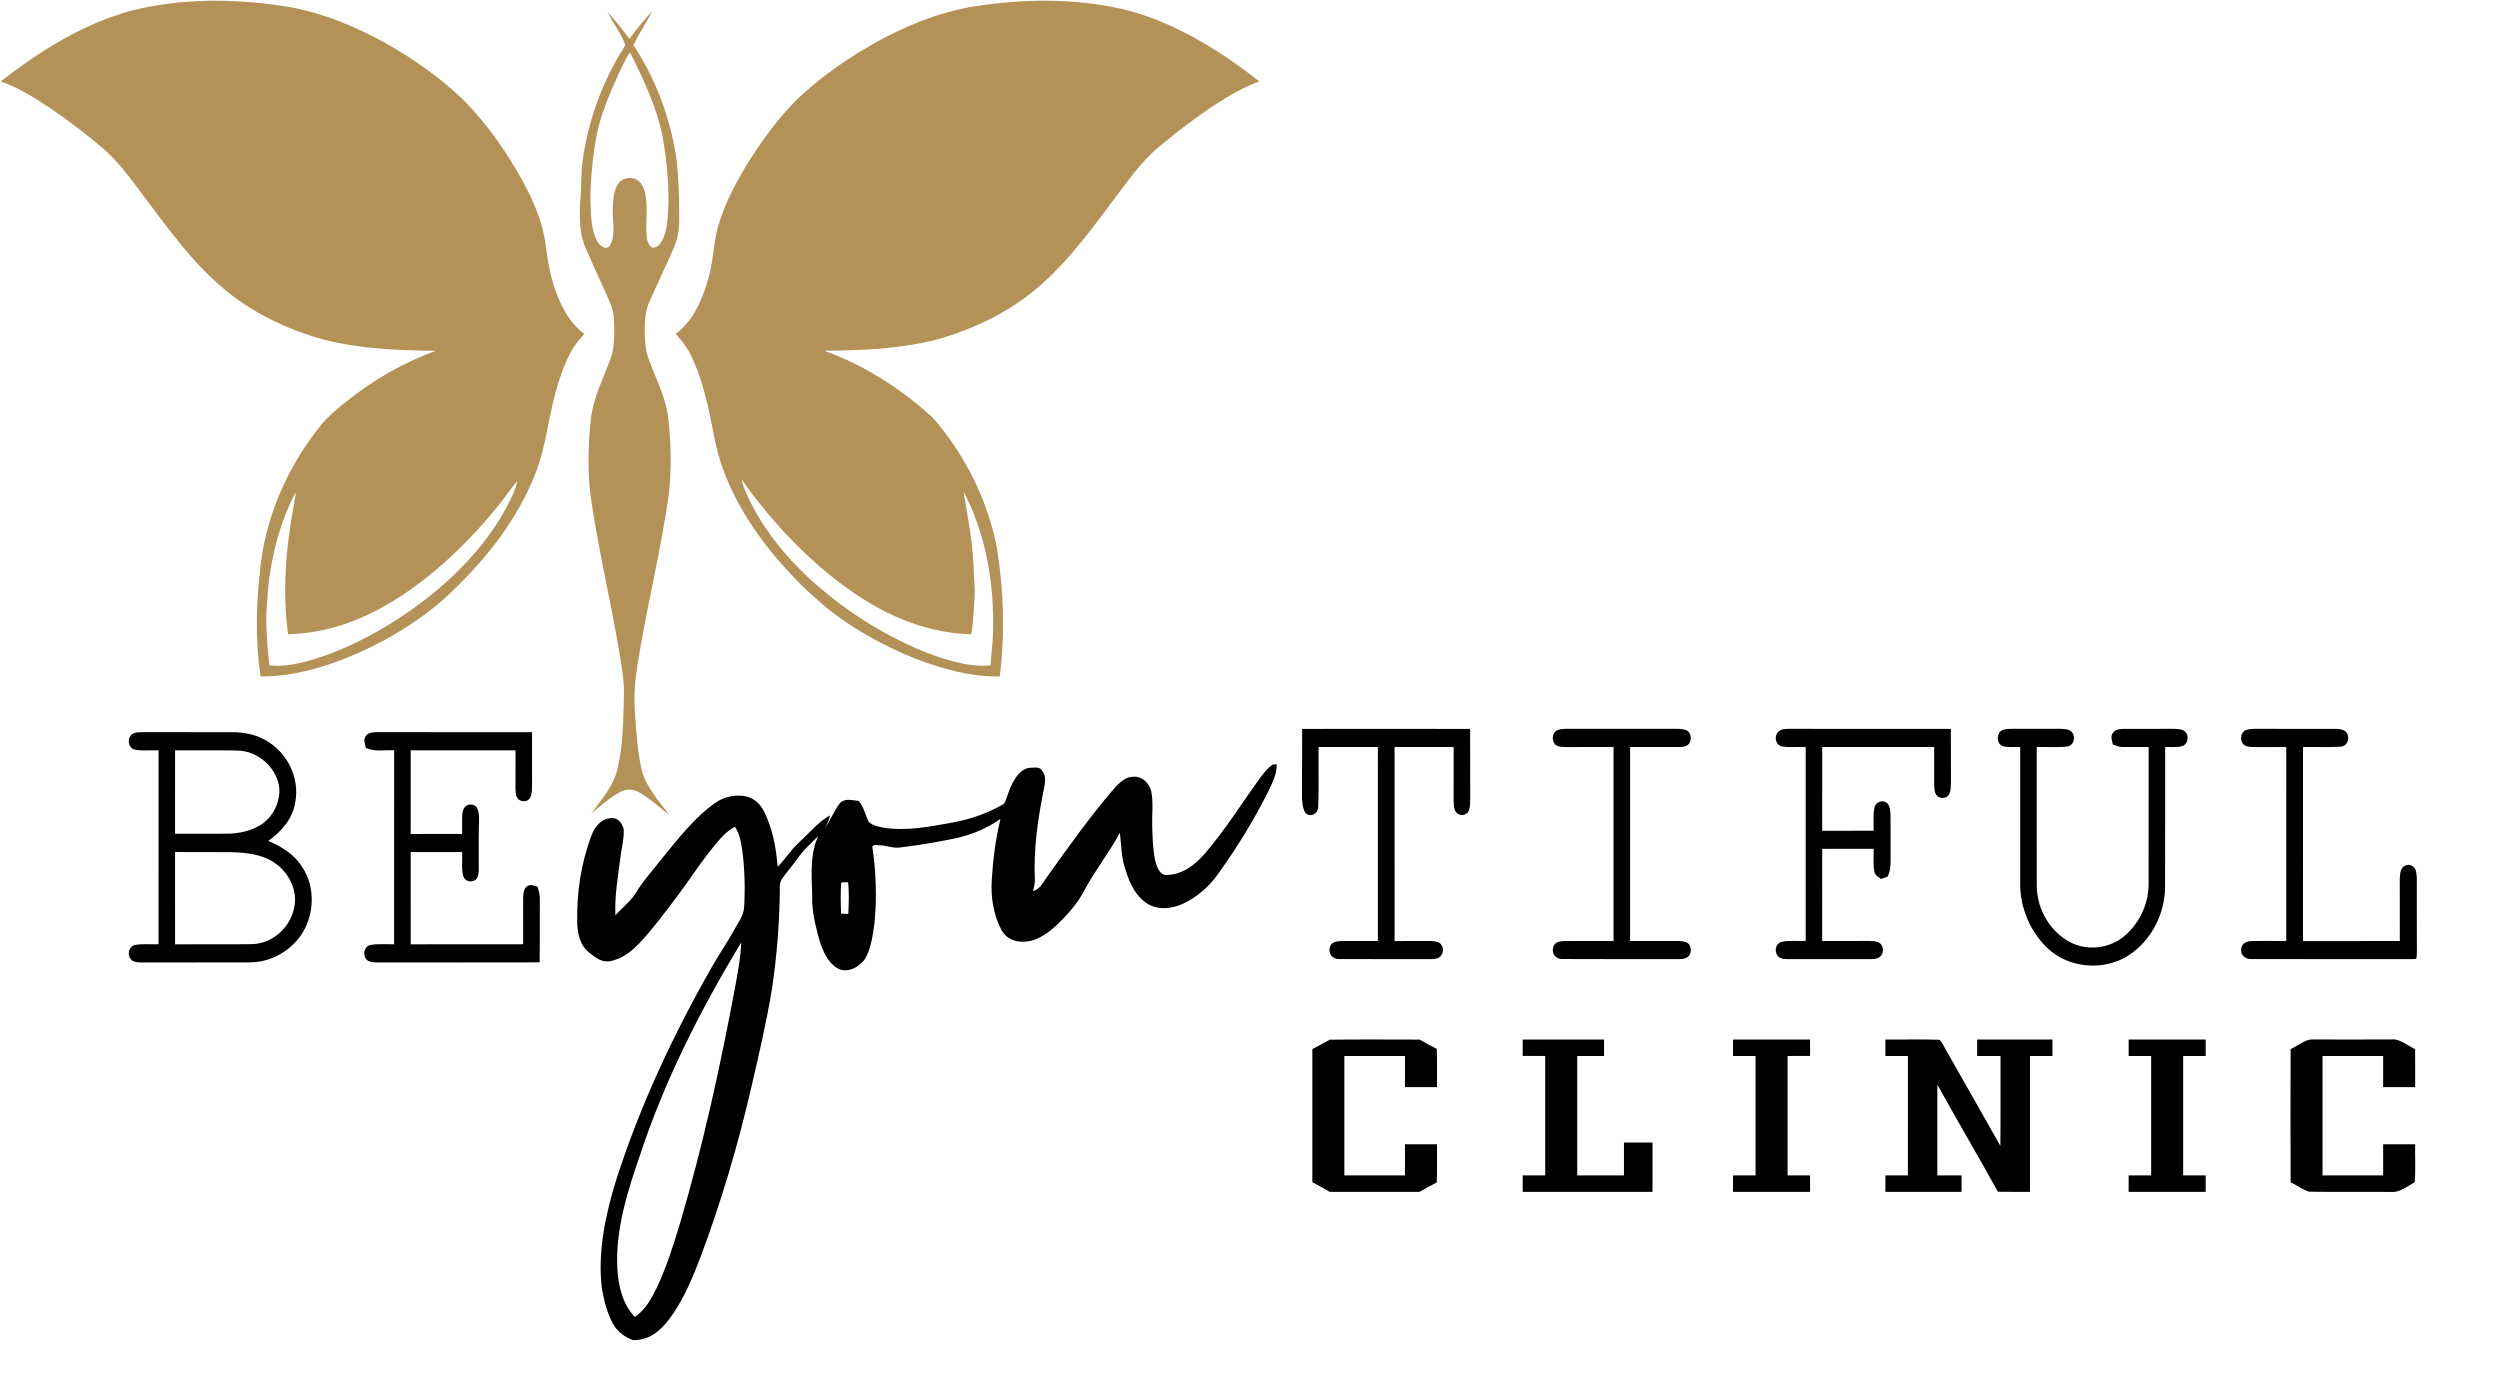 <?xml version="1.0" encoding="UTF-8" standalone="no"?> <svg xmlns="http://www.w3.org/2000/svg" version="1.1" viewBox="0 0 1378 760" width="1378.0pt" height="760.0pt"><path d="M 0.00 0.00 L 1378.00 0.00 L 1378.00 760.00 L 0.00 760.00 L 0.00 0.00 Z" fill="#ffffff"></path><path d="M 160.98 4.14 C 179.00 7.55 195.65 14.58 211.69 23.31 C 227.12 31.90 241.84 42.18 254.68 54.33 C 268.56 68.10 279.90 84.64 289.20 101.79 C 294.76 112.38 299.58 124.03 300.91 136.00 C 301.74 143.10 302.98 150.13 305.12 156.96 C 308.41 167.32 313.16 177.39 322.09 184.04 C 319.14 187.25 316.41 190.59 314.42 194.49 C 308.57 205.65 305.33 218.68 302.84 230.98 C 300.75 241.75 298.73 252.33 294.52 262.53 C 284.99 286.10 268.82 307.07 250.58 324.59 C 236.99 338.10 221.09 348.52 203.93 356.91 C 185.53 365.81 164.22 373.03 143.61 372.88 C 140.79 353.66 141.10 334.27 143.28 315.01 C 145.96 285.33 158.71 256.48 177.57 233.54 C 181.19 229.11 185.59 225.64 190.01 222.02 C 205.04 209.85 221.91 200.01 240.10 193.37 C 219.10 193.09 199.01 192.37 178.52 187.24 C 157.47 181.36 137.35 171.68 120.93 157.10 C 105.96 144.13 93.53 127.15 81.65 111.36 C 73.96 101.22 66.21 89.77 56.47 81.56 C 47.40 73.86 37.93 66.59 28.09 59.89 C 19.24 53.97 10.44 48.47 0.38 44.83 C 21.47 28.46 45.32 13.42 71.22 6.19 C 100.12 -1.40 131.68 -0.93 160.98 4.14 Z" fill="#b49157"></path><path d="M 623.52 6.22 C 649.16 13.44 673.30 28.49 694.11 44.84 C 685.63 47.99 677.89 52.40 670.34 57.33 C 659.38 64.49 648.91 72.44 638.91 80.88 C 628.89 89.04 620.93 100.79 613.13 111.08 C 601.21 126.97 589.33 143.12 574.43 156.41 C 557.72 171.47 537.10 181.44 515.53 187.38 C 495.16 192.39 475.19 193.11 454.35 193.36 C 476.20 201.19 495.67 213.69 512.92 229.11 C 515.83 231.79 518.30 235.15 520.72 238.28 C 534.99 256.99 545.00 278.90 549.49 302.01 C 553.28 325.35 554.05 349.38 551.07 372.86 C 535.15 373.16 518.75 368.59 504.00 362.86 C 486.05 355.53 468.51 345.83 453.60 333.36 C 447.76 328.18 441.84 323.07 436.72 317.27 C 420.83 300.78 406.89 281.00 398.83 259.45 C 394.04 246.96 392.89 234.65 389.71 221.79 C 387.40 212.39 384.48 202.68 379.93 194.11 C 377.98 190.34 375.29 187.15 372.36 184.11 C 382.63 176.60 387.78 163.70 390.88 151.78 C 393.41 142.58 393.25 133.11 396.05 124.02 C 399.91 111.05 406.15 99.66 413.21 88.21 C 420.87 76.27 429.45 64.55 439.56 54.56 C 449.90 44.73 461.57 36.21 473.65 28.65 C 494.17 16.21 517.05 6.02 541.03 2.93 C 568.08 -0.92 596.98 -0.81 623.52 6.22 Z" fill="#b49157"></path><path d="M 334.75 6.56 C 339.20 11.12 343.12 16.34 346.96 21.42 C 350.85 16.22 354.85 10.89 359.48 6.35 C 356.18 12.61 352.22 18.46 349.14 24.85 C 361.37 43.31 369.30 64.66 372.71 86.50 C 374.13 97.91 374.43 109.52 374.41 121.00 C 374.42 126.40 373.66 131.56 371.42 136.51 C 367.17 146.46 362.42 156.19 358.05 166.08 C 356.33 169.86 355.57 173.85 355.45 177.99 C 355.26 184.79 355.26 191.87 357.69 198.31 C 361.65 208.95 367.22 219.72 368.43 231.16 C 369.90 244.62 370.15 258.33 368.77 271.80 C 364.32 303.89 356.17 335.49 351.24 367.50 C 349.92 375.60 349.38 383.80 349.95 392.00 C 350.61 402.25 351.25 412.68 353.33 422.76 C 355.39 433.06 362.84 441.10 368.99 449.25 C 363.51 445.11 358.26 440.12 352.29 436.73 C 348.89 434.77 345.08 434.74 341.65 436.66 C 336.01 439.74 330.90 444.36 325.92 448.40 C 331.44 440.77 338.09 433.46 340.28 424.05 C 343.19 412.52 343.48 399.84 343.80 388.00 C 344.00 381.96 343.99 376.01 343.06 370.03 C 339.07 343.21 332.83 316.71 328.17 289.99 C 326.76 281.73 325.34 273.38 324.72 265.02 C 324.07 252.94 324.42 240.84 325.97 228.84 C 327.58 218.40 332.62 208.24 336.25 198.49 C 339.01 191.33 338.66 183.54 338.41 175.99 C 338.27 171.69 336.79 167.83 335.04 163.97 C 331.01 155.04 326.89 146.15 322.99 137.16 C 319.41 129.64 319.39 120.16 319.74 111.99 C 320.68 103.94 319.98 95.91 321.27 87.90 C 323.92 68.92 330.22 50.25 339.52 33.50 C 341.11 30.50 343.20 27.75 344.65 24.68 C 342.25 18.34 337.88 12.59 334.75 6.56 Z" fill="#b49157"></path><path d="M 347.25 28.82 C 354.44 43.21 361.83 58.73 365.10 74.54 C 367.22 86.54 368.54 98.80 368.47 111.00 C 368.24 117.46 368.21 124.79 365.80 130.85 C 364.93 132.99 363.25 135.87 360.82 136.42 C 358.37 137.12 357.01 133.68 356.65 131.81 C 355.49 123.99 357.31 115.86 355.89 107.97 C 355.33 104.49 354.07 100.96 350.94 99.01 C 347.42 97.26 342.76 98.01 340.62 101.54 C 337.86 105.83 337.83 112.05 337.70 117.00 C 337.75 122.82 339.36 129.88 336.24 135.21 C 335.03 137.49 332.37 136.65 330.89 135.12 C 327.62 132.01 326.69 126.32 326.05 122.03 C 324.64 107.31 325.94 92.57 328.23 78.01 C 330.36 64.87 335.45 52.87 340.94 40.85 C 342.92 36.87 344.68 32.44 347.25 28.82 Z" fill="#ffffff"></path><path d="M 408.88 264.44 C 426.63 289.41 448.73 312.68 474.53 329.40 C 492.92 341.22 513.32 349.07 535.37 349.61 C 536.55 342.78 536.75 335.90 537.20 329.01 C 537.53 323.62 536.81 318.37 536.66 313.00 C 536.15 298.72 533.42 284.92 531.07 270.90 C 543.26 293.82 547.96 321.24 547.39 347.00 C 547.36 353.61 546.40 360.08 545.99 366.69 C 538.92 367.49 532.18 366.28 525.36 364.55 C 511.46 360.83 498.64 354.89 486.11 347.93 C 474.26 341.18 462.89 333.34 452.52 324.47 C 434.52 309.34 418.12 289.66 409.59 267.55 C 409.34 266.52 409.10 265.48 408.88 264.44 Z" fill="#ffffff"></path><path d="M 285.17 264.97 C 284.09 271.11 280.47 277.02 277.60 282.52 C 262.99 308.08 239.21 329.07 214.30 344.32 C 200.58 352.66 185.72 359.86 170.22 364.20 C 163.25 366.07 155.71 367.61 148.48 366.70 C 147.28 355.57 146.25 344.19 147.17 333.01 C 148.19 311.82 153.13 290.16 162.96 271.26 C 162.51 277.28 160.96 283.06 160.16 289.03 C 157.11 308.85 155.96 329.71 158.85 349.61 C 168.92 349.27 178.89 347.63 188.47 344.50 C 207.68 338.18 224.21 327.51 239.67 314.68 C 252.67 303.70 264.49 291.39 275.13 278.11 C 278.60 273.82 281.67 269.24 285.17 264.97 Z" fill="#ffffff"></path><path d="M 717.75 401.78 C 748.61 401.73 779.47 401.72 810.33 401.79 C 810.44 414.52 810.31 427.26 810.39 440.00 C 810.30 442.45 810.54 445.78 809.00 447.83 C 807.25 449.85 804.10 449.64 802.46 447.61 C 801.25 445.77 801.29 443.15 801.23 441.02 C 801.24 431.27 801.24 421.51 801.25 411.75 C 790.40 411.75 779.54 411.75 768.69 411.75 C 768.68 447.41 768.67 483.06 768.70 518.71 C 775.13 518.71 781.57 518.63 788.01 518.67 C 790.00 518.74 792.27 518.78 793.89 520.09 C 796.20 522.24 795.74 526.47 792.89 527.94 C 790.88 528.91 788.18 528.61 786.00 528.69 C 770.04 528.59 754.02 528.76 738.07 528.62 C 734.33 528.66 732.03 525.67 733.03 522.05 C 733.90 519.25 736.38 518.85 738.97 518.71 C 745.80 518.58 752.64 518.73 759.48 518.67 C 759.46 483.03 759.45 447.39 759.49 411.75 C 748.59 411.76 737.69 411.75 726.79 411.76 C 726.68 422.76 727.02 433.82 726.63 444.80 C 726.42 448.45 722.75 450.66 719.69 448.30 C 717.97 445.84 717.72 441.93 717.67 439.00 C 717.74 426.60 717.63 414.19 717.75 401.78 Z" fill="#000000"></path><path d="M 864.00 401.72 C 884.00 401.76 904.00 401.76 924.00 401.72 C 926.02 401.78 928.35 401.70 930.10 402.85 C 932.18 404.17 932.36 407.38 931.37 409.39 C 929.94 411.79 927.47 411.65 925.02 411.76 C 916.18 411.76 907.34 411.75 898.50 411.75 C 898.49 447.40 898.51 483.04 898.49 518.69 C 907.33 518.71 916.18 518.63 925.01 518.67 C 927.30 518.78 929.73 518.80 931.21 520.83 C 932.34 522.70 932.24 525.91 930.45 527.36 C 928.67 528.83 926.17 528.60 924.01 528.69 C 903.08 528.60 882.01 528.76 861.09 528.61 C 857.37 528.60 855.18 525.70 856.13 522.10 C 856.92 519.32 859.42 518.85 861.97 518.71 C 871.10 518.59 880.25 518.72 889.39 518.67 C 889.37 483.03 889.37 447.39 889.39 411.75 C 880.59 411.75 871.78 411.75 862.97 411.77 C 861.42 411.71 859.48 411.77 858.09 410.99 C 855.27 409.35 855.17 404.58 857.86 402.78 C 859.68 401.72 861.96 401.77 864.00 401.72 Z" fill="#000000"></path><path d="M 985.99 401.73 C 1015.76 401.78 1045.54 401.70 1075.31 401.77 C 1075.42 411.52 1075.28 421.26 1075.36 431.00 C 1075.28 433.26 1075.40 436.20 1074.11 438.15 C 1072.52 440.54 1068.52 440.35 1067.11 437.87 C 1066.13 436.23 1066.20 433.87 1066.11 432.01 C 1066.09 425.26 1066.14 418.51 1066.13 411.76 C 1045.56 411.74 1024.99 411.77 1004.42 411.75 C 1004.36 427.14 1004.41 442.53 1004.39 457.93 C 1013.84 457.92 1023.29 457.89 1032.74 457.91 C 1032.81 453.72 1032.35 449.27 1033.19 445.16 C 1033.76 442.28 1037.16 440.72 1039.65 442.33 C 1041.82 443.61 1041.85 446.73 1042.04 448.94 C 1042.17 455.96 1042.01 462.98 1042.08 470.00 C 1042.00 474.68 1042.57 478.87 1040.45 483.23 C 1039.25 483.64 1038.04 484.06 1036.84 484.48 C 1035.35 483.44 1033.76 482.69 1033.23 480.79 C 1032.31 476.65 1032.87 472.10 1032.76 467.86 C 1023.31 467.90 1013.85 467.87 1004.40 467.88 C 1004.39 484.82 1004.40 501.76 1004.39 518.70 C 1012.93 518.69 1021.47 518.66 1030.00 518.65 C 1032.52 518.76 1035.51 518.57 1037.13 520.89 C 1038.24 522.81 1038.15 525.82 1036.32 527.31 C 1034.63 528.82 1032.12 528.60 1030.02 528.69 C 1015.33 528.66 1000.65 528.65 985.97 528.69 C 984.02 528.61 982.13 528.72 980.47 527.51 C 977.73 525.13 978.34 520.10 982.09 519.13 C 986.34 518.24 990.96 518.82 995.30 518.65 C 995.27 483.02 995.27 447.38 995.30 411.74 C 991.03 411.65 986.64 412.06 982.41 411.50 C 979.16 410.91 977.90 407.08 979.44 404.36 C 980.85 401.86 983.44 401.82 985.99 401.73 Z" fill="#000000"></path><path d="M 1109.00 401.73 C 1117.67 401.76 1126.33 401.76 1135.00 401.72 C 1137.20 401.77 1139.97 401.71 1141.74 403.24 C 1144.35 405.77 1143.31 410.72 1139.57 411.47 C 1134.01 412.12 1128.25 411.59 1122.64 411.75 C 1122.65 437.16 1122.60 462.59 1122.67 488.00 C 1122.59 501.63 1130.80 515.21 1143.52 520.47 C 1152.64 523.98 1163.51 522.27 1170.99 515.94 C 1179.34 508.76 1184.44 498.06 1184.31 487.00 C 1184.34 461.93 1184.30 436.83 1184.33 411.75 C 1179.54 411.71 1174.75 411.84 1169.95 411.75 C 1168.01 411.76 1166.35 411.03 1164.57 410.36 C 1164.28 408.33 1163.19 406.24 1164.39 404.36 C 1165.63 401.90 1168.60 401.83 1170.99 401.74 C 1179.66 401.72 1188.33 401.79 1197.00 401.72 C 1199.07 401.76 1201.57 401.66 1203.47 402.57 C 1206.71 404.25 1206.60 409.75 1203.11 411.16 C 1200.15 412.17 1196.54 411.64 1193.44 411.76 C 1193.39 437.50 1193.50 463.26 1193.39 489.00 C 1193.19 504.09 1185.69 518.69 1172.87 526.85 C 1159.31 535.37 1140.07 533.67 1128.48 522.53 C 1118.98 513.40 1113.41 500.18 1113.53 487.00 C 1113.48 461.92 1113.50 436.83 1113.53 411.75 C 1110.40 411.67 1106.87 412.13 1103.85 411.23 C 1100.58 410.00 1100.36 404.92 1102.91 402.90 C 1104.63 401.72 1106.99 401.78 1109.00 401.73 Z" fill="#000000"></path><path d="M 1243.00 401.73 C 1257.68 401.77 1272.33 401.74 1287.01 401.74 C 1289.71 401.84 1293.08 401.95 1294.05 405.05 C 1295.07 408.09 1293.35 411.39 1290.01 411.59 C 1283.18 411.99 1276.27 411.64 1269.42 411.75 C 1269.38 447.40 1269.43 483.05 1269.40 518.71 C 1287.19 518.65 1304.98 518.67 1322.78 518.69 C 1322.76 507.46 1322.78 496.23 1322.75 484.99 C 1322.85 482.55 1322.83 479.58 1324.74 477.76 C 1326.37 476.37 1328.59 476.43 1330.24 477.77 C 1331.98 479.07 1331.97 482.00 1332.15 483.97 C 1332.20 497.30 1332.10 510.66 1332.19 523.99 C 1332.17 525.49 1332.16 527.07 1331.84 528.53 C 1330.57 528.64 1329.29 528.69 1328.01 528.69 C 1299.09 528.62 1269.89 528.71 1240.99 528.64 C 1237.62 528.71 1234.90 526.59 1235.33 523.03 C 1235.62 519.99 1238.20 518.81 1240.97 518.74 C 1247.36 518.54 1253.78 518.74 1260.18 518.68 C 1260.18 483.04 1260.17 447.40 1260.19 411.76 C 1254.46 411.74 1248.73 411.76 1243.00 411.78 C 1241.18 411.70 1238.76 411.88 1237.22 410.75 C 1234.66 409.13 1234.71 404.85 1236.94 402.97 C 1238.58 401.80 1241.06 401.78 1243.00 401.73 Z" fill="#000000"></path><path d="M 79.00 403.56 C 95.33 403.61 111.67 403.58 128.00 403.58 C 134.32 403.54 140.54 404.80 146.11 407.84 C 158.11 414.44 165.28 428.40 162.79 442.01 C 161.30 451.47 155.32 458.04 147.88 463.51 C 155.49 466.82 162.34 470.97 166.78 478.22 C 172.59 487.21 173.21 498.61 169.52 508.53 C 164.80 521.28 151.58 530.42 138.00 530.46 C 118.34 530.56 98.66 530.43 79.00 530.53 C 76.93 530.46 74.50 530.57 72.75 529.33 C 69.86 527.03 70.60 521.59 74.53 520.83 C 78.72 520.13 83.15 520.60 87.38 520.49 C 87.40 484.85 87.35 449.21 87.41 413.57 C 83.16 413.47 78.70 413.96 74.51 413.24 C 70.60 412.54 69.85 406.94 72.76 404.74 C 74.51 403.42 76.91 403.65 79.00 403.56 Z" fill="#000000"></path><path d="M 208.00 403.56 C 236.41 403.59 264.85 403.53 293.26 403.59 C 293.29 413.39 293.21 423.20 293.27 433.00 C 293.18 435.18 293.30 438.10 292.02 439.97 C 290.62 442.32 286.48 442.15 285.14 439.79 C 284.13 438.20 284.22 435.83 284.13 434.01 C 284.11 427.20 284.15 420.40 284.16 413.60 C 264.90 413.56 245.64 413.60 226.38 413.58 C 226.36 428.95 226.41 444.32 226.36 459.69 C 235.82 459.64 245.29 459.65 254.75 459.65 C 254.75 456.43 254.66 453.21 254.76 449.99 C 254.83 448.15 255.10 445.90 256.49 444.56 C 258.40 442.66 262.20 443.26 263.21 445.85 C 264.43 448.89 264.02 452.78 263.95 456.00 C 263.80 463.67 263.97 471.35 263.90 479.02 C 263.82 481.24 263.80 483.38 262.11 485.04 C 259.56 486.62 256.25 485.86 255.31 482.84 C 254.20 478.69 254.95 473.95 254.79 469.67 C 245.32 469.66 235.85 469.70 226.37 469.64 C 226.39 486.60 226.37 503.55 226.39 520.51 C 247.04 520.44 267.70 520.49 288.35 520.47 C 288.37 511.97 288.32 503.47 288.36 494.97 C 288.44 492.82 288.54 489.90 290.49 488.55 C 292.49 487.16 294.17 488.24 296.26 488.68 C 297.01 491.07 297.65 493.42 297.56 495.96 C 297.43 507.45 297.64 518.95 297.44 530.45 C 267.62 530.57 237.80 530.43 207.99 530.52 C 206.04 530.45 204.24 530.45 202.54 529.35 C 199.73 527.14 200.34 521.80 204.07 520.89 C 208.33 520.08 212.90 520.60 217.23 520.47 C 217.23 484.84 217.19 449.21 217.25 413.57 C 211.66 413.37 206.81 414.42 201.66 412.28 C 201.33 410.31 200.25 408.14 201.29 406.29 C 202.54 403.65 205.47 403.61 208.00 403.56 Z" fill="#000000"></path><path d="M 96.51 413.58 C 108.00 413.68 119.52 413.40 131.01 413.72 C 141.80 413.93 151.60 422.28 153.74 432.77 C 155.09 440.84 151.06 449.63 144.37 454.25 C 138.75 458.01 131.60 459.52 124.91 459.53 C 115.44 459.55 105.97 459.53 96.50 459.57 C 96.51 444.24 96.50 428.91 96.51 413.58 Z" fill="#ffffff"></path><path d="M 701.43 421.43 C 702.17 421.34 702.91 421.28 703.65 421.26 C 704.01 426.63 701.29 431.40 699.13 436.13 C 691.20 451.97 681.87 467.13 671.55 481.52 C 666.65 488.52 659.90 494.46 652.15 498.10 C 646.00 500.86 638.74 501.86 632.70 498.27 C 626.37 494.45 622.65 487.09 620.67 480.21 C 617.97 473.17 618.19 466.42 617.28 458.99 C 611.43 469.98 603.66 479.67 597.76 490.62 C 594.01 498.07 588.17 504.44 582.17 510.18 C 576.49 515.31 570.03 519.78 561.97 518.98 C 557.42 518.63 553.90 516.24 551.80 512.21 C 547.52 504.00 546.08 494.17 546.65 485.00 C 547.36 473.67 548.79 462.46 551.44 451.40 C 544.04 456.52 535.93 460.02 527.15 461.95 C 516.88 464.18 506.44 465.90 496.00 467.15 C 492.39 467.66 488.69 466.08 485.01 465.92 C 483.49 465.98 481.80 465.22 480.82 466.71 C 482.90 480.61 483.39 495.00 481.99 508.99 C 481.05 515.44 480.19 522.98 476.73 528.62 C 473.67 533.16 466.56 536.89 461.41 533.56 C 456.37 530.64 453.66 524.32 451.91 519.02 C 449.95 512.20 448.19 505.11 447.71 498.01 C 447.86 485.07 445.64 473.25 450.92 460.87 C 448.96 462.93 446.91 464.89 444.90 466.89 C 440.84 470.90 437.92 475.80 434.22 480.21 C 432.62 482.40 429.91 485.10 429.86 487.94 C 429.78 507.04 428.34 526.14 425.52 545.03 C 422.45 563.80 418.06 582.42 413.75 600.94 C 406.55 631.95 397.47 662.49 386.34 692.32 C 382.25 703.18 377.58 714.39 371.07 724.04 C 365.66 731.88 359.25 738.87 348.91 738.68 C 344.50 737.13 340.41 734.02 338.03 729.94 C 334.69 724.06 333.00 717.10 331.81 710.48 C 329.24 690.46 333.73 669.56 339.61 650.47 C 352.87 609.21 371.12 570.19 392.61 532.61 C 396.41 525.87 400.86 519.53 404.58 512.75 C 406.90 508.36 409.85 505.09 410.17 499.87 C 410.75 489.83 410.50 479.16 409.21 469.18 C 408.43 464.35 407.86 459.85 405.09 455.68 C 402.55 457.22 400.14 458.89 398.12 461.10 C 392.51 467.20 387.55 474.01 382.77 480.77 C 376.73 489.62 370.23 498.16 363.66 506.62 C 358.87 512.61 353.88 519.07 348.00 524.00 C 344.55 526.93 340.48 529.01 336.03 529.86 C 331.15 530.44 327.85 527.56 324.33 524.71 C 319.73 520.93 318.37 514.67 318.18 509.00 C 317.71 492.51 320.25 475.57 326.17 460.15 C 327.97 455.07 332.29 450.59 338.02 450.97 C 341.16 451.16 343.01 454.31 343.79 457.01 C 344.08 462.17 342.53 467.83 341.91 472.99 C 340.58 483.57 338.75 493.88 339.20 504.53 C 343.01 500.22 347.90 496.64 350.74 491.72 C 354.88 484.89 360.59 478.87 365.48 472.49 C 373.90 462.17 382.92 450.57 393.82 442.85 C 398.88 439.12 405.80 437.54 411.91 439.16 C 416.00 440.30 419.04 443.28 420.99 446.97 C 425.87 456.68 427.78 467.03 428.64 477.78 C 432.90 473.55 435.89 468.40 440.39 464.38 C 445.90 459.38 451.01 453.06 457.52 449.38 C 457.05 452.00 455.89 454.27 454.78 456.65 C 457.58 452.18 459.66 447.11 462.80 442.88 C 465.69 439.65 469.61 441.22 473.36 441.45 C 476.01 444.81 476.95 448.67 478.52 452.54 C 480.17 454.90 484.16 455.63 486.80 456.18 C 499.43 458.26 512.54 455.65 524.99 453.39 C 534.97 451.58 544.55 448.21 553.33 443.12 C 555.22 440.03 555.85 435.83 557.68 432.53 C 559.72 428.38 562.83 423.48 567.95 423.19 C 570.18 423.20 572.95 422.40 574.32 424.68 C 576.79 427.86 576.08 431.14 575.42 434.81 C 572.06 451.11 569.59 468.37 570.42 485.04 C 570.49 487.07 569.80 489.19 569.43 491.20 C 573.63 489.84 574.79 486.45 577.23 483.22 C 588.37 467.52 599.69 451.79 612.03 437.02 C 615.42 433.36 618.63 428.72 624.01 428.19 C 629.14 427.47 633.45 431.36 634.55 436.17 C 635.81 442.17 634.92 448.87 635.09 455.00 C 635.25 461.26 635.44 467.65 636.63 473.81 C 637.20 476.46 638.19 479.76 640.43 481.48 C 642.07 482.79 644.07 482.24 646.00 482.04 C 653.19 480.94 659.13 476.13 663.82 470.83 C 674.91 458.09 684.40 442.81 694.24 429.24 C 696.29 426.46 698.59 423.45 701.43 421.43 Z" fill="#000000"></path><path d="M 96.50 469.64 C 106.67 469.70 116.84 469.57 127.00 469.71 C 135.06 469.93 143.83 470.68 150.76 475.21 C 158.58 480.19 163.84 489.66 162.37 499.03 C 160.79 510.48 150.70 520.12 139.01 520.41 C 124.85 520.60 110.67 520.42 96.51 520.50 C 96.50 503.55 96.52 486.59 96.50 469.64 Z" fill="#ffffff"></path><path d="M 467.51 486.35 C 468.05 492.10 467.89 497.98 467.57 503.74 C 466.26 503.68 464.94 503.64 463.62 503.63 C 463.40 497.93 463.25 492.16 463.68 486.46 C 464.98 486.27 466.21 486.24 467.51 486.35 Z" fill="#ffffff"></path><path d="M 408.53 519.46 C 408.38 527.14 406.89 534.46 405.59 541.99 C 397.28 586.81 387.61 631.09 374.66 674.81 C 371.13 686.61 367.25 698.72 361.98 709.87 C 358.94 716.10 355.77 721.83 349.96 725.91 C 343.09 719.01 340.80 708.38 340.26 698.99 C 339.19 677.58 346.10 655.86 353.05 635.87 C 366.75 594.63 386.18 556.60 408.53 519.46 Z" fill="#ffffff"></path><path d="M 732.93 573.08 C 749.44 572.87 765.98 573.00 782.49 573.02 C 785.59 574.82 788.74 576.55 791.95 578.16 C 792.18 585.17 792.02 592.20 792.06 599.22 C 786.18 599.22 780.29 599.22 774.41 599.22 C 774.41 593.50 774.40 587.77 774.41 582.05 C 763.28 582.04 752.14 582.05 741.01 582.05 C 741.01 603.99 741.01 625.94 741.01 647.89 C 752.14 647.88 763.28 647.89 774.41 647.88 C 774.41 642.16 774.41 636.43 774.41 630.71 C 780.29 630.71 786.18 630.71 792.06 630.71 C 792.02 637.72 792.18 644.75 791.95 651.76 C 788.73 653.39 785.57 655.13 782.45 656.94 C 765.94 656.95 749.42 656.96 732.91 656.94 C 729.78 655.09 726.60 653.33 723.37 651.64 C 723.34 627.19 723.34 602.74 723.37 578.29 C 726.60 576.62 729.71 574.75 732.93 573.08 Z" fill="#000000"></path><path d="M 839.30 572.98 C 854.25 572.98 869.20 572.98 884.15 572.98 C 884.15 576.00 884.15 579.02 884.15 582.05 C 879.22 582.05 874.29 582.05 869.36 582.05 C 869.36 603.99 869.36 625.94 869.36 647.88 C 877.95 647.89 886.54 647.88 895.13 647.89 C 895.13 641.84 895.12 635.80 895.13 629.75 C 900.38 629.76 905.62 629.76 910.87 629.75 C 910.88 638.82 910.87 647.88 910.87 656.95 C 887.02 656.95 863.16 656.95 839.30 656.95 C 839.30 653.93 839.30 650.91 839.30 647.89 C 843.44 647.89 847.57 647.89 851.71 647.88 C 851.71 625.94 851.70 603.99 851.71 582.05 C 847.57 582.05 843.44 582.05 839.30 582.04 C 839.30 579.02 839.30 576.00 839.30 572.98 Z" fill="#000000"></path><path d="M 955.25 572.98 C 969.40 572.98 983.56 572.98 997.71 572.98 C 997.71 576.00 997.71 579.02 997.71 582.04 C 993.58 582.05 989.44 582.05 985.31 582.05 C 985.31 603.99 985.31 625.94 985.31 647.88 C 989.44 647.89 993.58 647.89 997.71 647.88 C 997.71 650.91 997.71 653.93 997.71 656.95 C 983.55 656.94 969.40 656.96 955.24 656.95 C 955.25 653.93 955.25 650.91 955.25 647.89 C 959.38 647.89 963.52 647.89 967.66 647.88 C 967.66 625.94 967.65 603.99 967.66 582.05 C 963.52 582.05 959.38 582.05 955.25 582.05 C 955.25 579.03 955.25 576.00 955.25 572.98 Z" fill="#000000"></path><path d="M 1039.23 572.98 C 1049.14 573.08 1059.10 572.79 1069.00 573.11 C 1070.72 574.61 1071.65 577.20 1072.85 579.15 C 1082.75 596.65 1092.67 614.14 1102.61 631.62 C 1102.79 615.10 1102.63 598.57 1102.69 582.05 C 1098.39 582.05 1094.10 582.05 1089.80 582.05 C 1089.80 579.02 1089.80 576.00 1089.80 572.98 C 1103.64 572.98 1117.48 572.98 1131.31 572.98 C 1131.31 576.00 1131.31 579.02 1131.31 582.05 C 1127.18 582.05 1123.04 582.05 1118.91 582.05 C 1118.91 607.01 1118.91 631.98 1118.91 656.95 C 1113.02 656.93 1107.13 657.00 1101.24 656.89 C 1090.31 637.11 1078.80 617.63 1067.86 597.85 C 1067.85 614.53 1067.85 631.21 1067.86 647.89 C 1072.31 647.89 1076.76 647.89 1081.21 647.89 C 1081.22 650.91 1081.22 653.93 1081.21 656.95 C 1067.22 656.95 1053.22 656.95 1039.22 656.95 C 1039.23 653.93 1039.23 650.91 1039.23 647.89 C 1043.36 647.89 1047.50 647.89 1051.63 647.88 C 1051.63 625.94 1051.63 603.99 1051.64 582.05 C 1047.50 582.05 1043.36 582.05 1039.23 582.05 C 1039.23 579.02 1039.23 576.00 1039.23 572.98 Z" fill="#000000"></path><path d="M 1173.31 572.98 C 1187.46 572.98 1201.62 572.98 1215.77 572.98 C 1215.77 576.00 1215.77 579.02 1215.77 582.05 C 1211.63 582.05 1207.50 582.05 1203.36 582.05 C 1203.37 603.99 1203.36 625.94 1203.36 647.88 C 1207.50 647.89 1211.63 647.89 1215.77 647.89 C 1215.77 650.91 1215.77 653.93 1215.77 656.95 C 1201.62 656.95 1187.46 656.95 1173.30 656.95 C 1173.31 653.93 1173.31 650.91 1173.31 647.89 C 1177.44 647.89 1181.58 647.89 1185.71 647.88 C 1185.71 625.94 1185.71 603.99 1185.71 582.05 C 1181.58 582.05 1177.44 582.05 1173.31 582.05 C 1173.31 579.03 1173.31 576.00 1173.31 572.98 Z" fill="#000000"></path><path d="M 1274.99 572.96 C 1289.32 572.98 1303.66 573.01 1318.00 572.95 C 1322.68 572.32 1326.99 576.44 1331.22 578.26 C 1331.26 585.24 1331.23 592.23 1331.24 599.22 C 1325.35 599.22 1319.47 599.23 1313.59 599.22 C 1313.58 593.50 1313.58 587.77 1313.59 582.05 C 1302.45 582.04 1291.32 582.05 1280.18 582.05 C 1280.19 603.99 1280.18 625.94 1280.18 647.88 C 1291.32 647.89 1302.45 647.89 1313.59 647.88 C 1313.58 642.16 1313.58 636.43 1313.59 630.71 C 1319.47 630.71 1325.35 630.71 1331.24 630.71 C 1331.08 637.64 1331.56 644.71 1331.02 651.60 C 1327.14 653.69 1322.57 657.54 1318.00 656.98 C 1303.01 656.86 1287.94 657.07 1272.96 656.88 C 1269.36 655.97 1266.05 653.22 1262.60 651.72 C 1262.47 627.23 1262.51 602.74 1262.58 578.25 C 1266.51 576.62 1270.63 572.64 1274.99 572.96 Z" fill="#000000"></path></svg> 